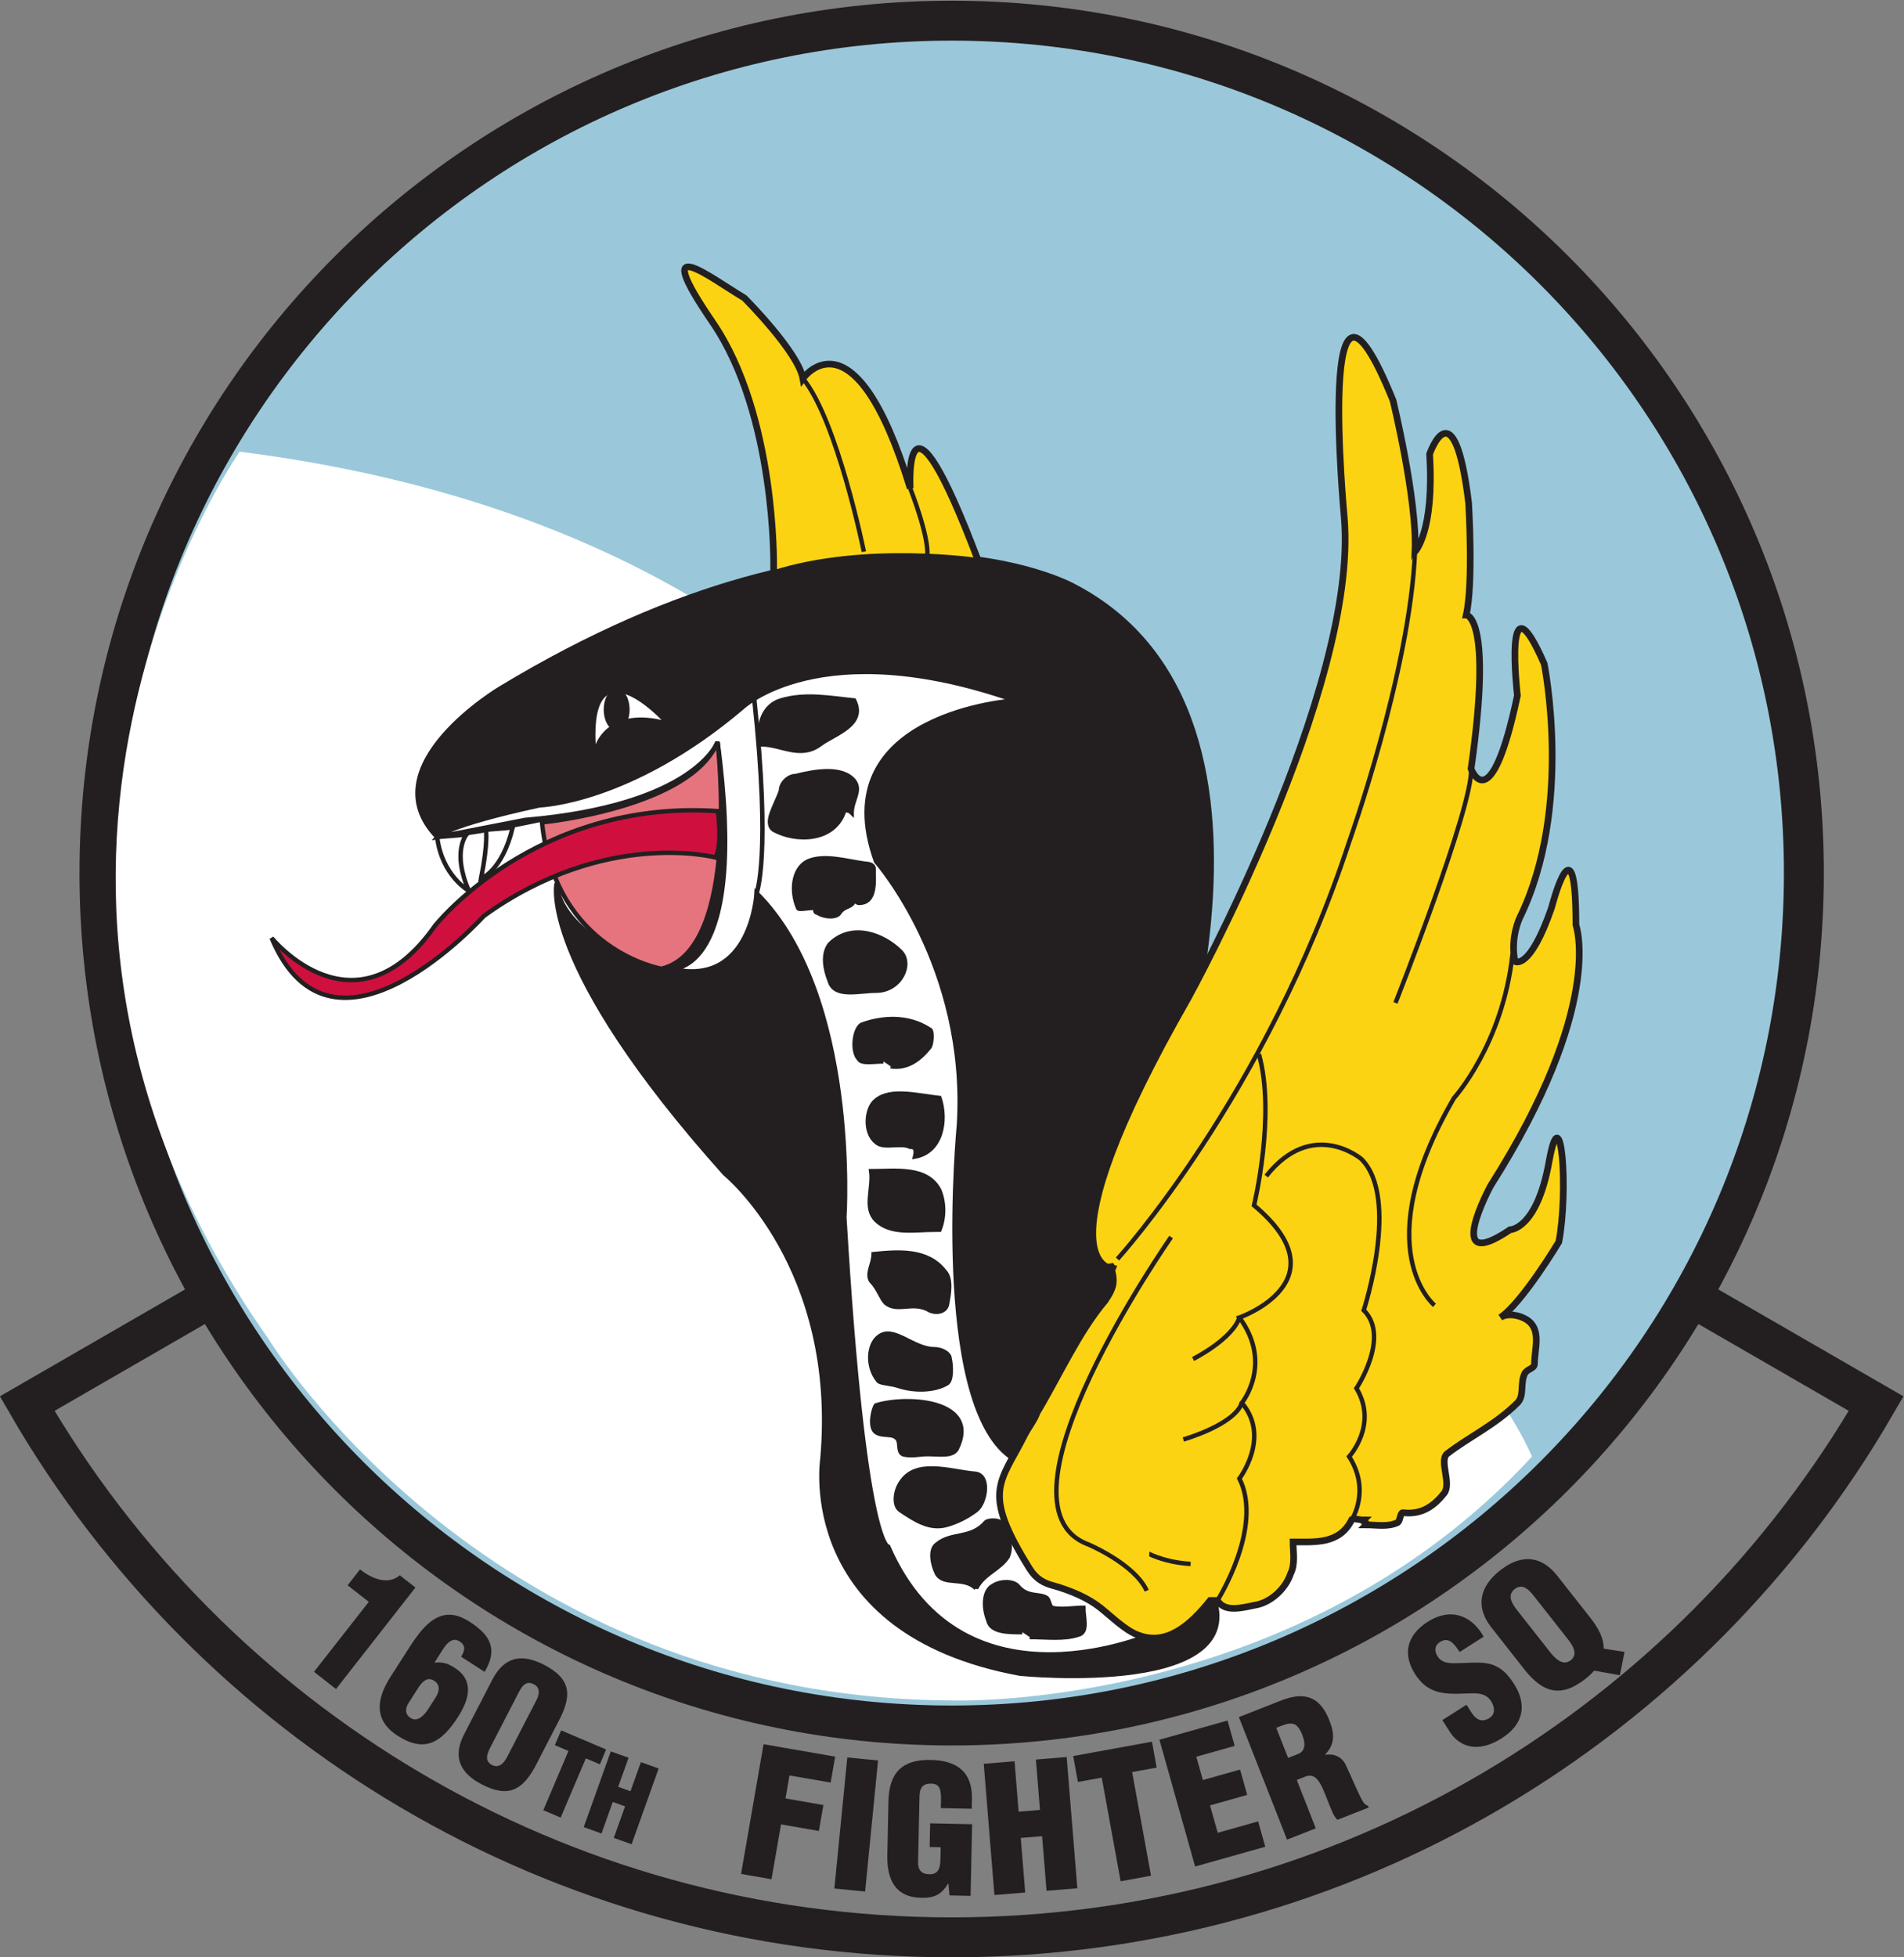 <?xml version="1.0" encoding="UTF-8" standalone="no"?>
<svg
   xmlns:dc="http://purl.org/dc/elements/1.1/"
   xmlns:cc="http://creativecommons.org/ns#"
   xmlns:rdf="http://www.w3.org/1999/02/22-rdf-syntax-ns#"
   xmlns:svg="http://www.w3.org/2000/svg"
   xmlns="http://www.w3.org/2000/svg"
   version="1.1"
   id="svg833"
   xml:space="preserve"
   width="572.181"
   height="588"
   viewBox="0 0 572.181 588"><rect x="0" y="0" width="572.181" height="588" fill="#808080" stroke="none"/><defs
     id="defs837"><clipPath
       clipPathUnits="userSpaceOnUse"
       id="clipPath849"><path
         d="M 13,10 H 583 V 782 H 13 Z"
         id="path847" /></clipPath></defs><g
     id="g841"
     transform="matrix(1.333,0,0,-1.333,-120.576,844.531)"><path
       d="m 305,245.503 c -71.067,0 -133.113,38.612 -166.317,95.998 l -42.1,-24.306 C 138.192,245.282 215.944,196.898 305,196.898 c 89.056,0 166.808,48.384 208.417,120.297 l -42.1,24.306 C 438.113,284.115 376.067,245.503 305,245.503 Z"
       style="fill:none;stroke:#231f20;stroke-width:9;stroke-linecap:round;stroke-linejoin:miter;stroke-miterlimit:4;stroke-dasharray:none;stroke-opacity:1"
       id="path853" /><path
       d="m 173.592,272.515 -4.769,3.732 2.805,3.585 c 2.501,-2.007 6.228,-3.667 8.96,-1.332 l 3.522,-2.756 -17.904,-22.88 -4.957,3.879 12.343,15.772"
       style="fill:#231f20;fill-opacity:1;fill-rule:nonzero;stroke:none"
       id="path855" /><path
       d="m 194.417,260.136 c 0.8,1.32 1.142,2.512 -0.357,3.473 -2.132,1.368 -3.67,-1.688 -4.589,-3.12 l -1.069,-1.665 c 1.974,0.144 2.923,-0.135 4.588,-1.205 4.529,-2.906 3.134,-7.277 0.718,-11.041 -3.611,-5.627 -7.398,-8.228 -13.558,-4.275 -5.595,3.591 -4.79,8.435 -1.584,13.43 l 4.232,6.594 c 3.334,5.195 7.206,9.763 13.467,5.744 4.729,-3.034 6.507,-6.198 3.447,-11.333 z m -7.402,-11.753 1.603,2.498 c 0.833,1.298 1.267,2.854 -0.298,3.858 -1.466,0.941 -2.577,-0.133 -3.423,-1.376 l -2.351,-3.664 c -0.748,-1.165 -0.823,-2.528 0.475,-3.361 1.566,-1.004 3.053,0.579 3.994,2.045"
       style="fill:#231f20;fill-opacity:1;fill-rule:nonzero;stroke:none"
       id="path857" /><path
       d="m 201.413,254.918 c 2.723,5.275 6.661,6.002 11.69,3.407 6.33,-3.267 6.297,-7.125 3.142,-12.979 l -4.901,-9.494 c -2.977,-5.767 -6.24,-7.601 -12.252,-4.496 -4.923,2.54 -6.646,6.191 -4.014,11.29 z m 9.74,-5.028 c 0.2,0.387 1.791,2.95 -0.319,4.04 -1.899,0.98 -2.786,-0.566 -3.549,-2.043 l -6.117,-11.851 c -0.798,-1.547 -1.707,-3.305 0.263,-4.322 2.04,-0.964 3.133,1.411 3.605,2.326 l 6.117,11.85"
       style="fill:#231f20;fill-opacity:1;fill-rule:nonzero;stroke:none"
       id="path859" /><path
       d="m 216.959,243.549 10.152,-4.315 -1.42,-3.339 -3.161,1.343 -5.678,-13.357 -3.917,1.665 5.677,13.357 -3.072,1.307 1.419,3.339"
       style="fill:#231f20;fill-opacity:1;fill-rule:nonzero;stroke:none"
       id="path861" /><path
       d="m 222.05,221.734 6.103,17.075 4.006,-1.432 -2.343,-6.558 2.778,-0.992 2.343,6.557 4.007,-1.432 -6.103,-17.075 -4.007,1.433 2.539,7.103 -2.777,0.992 -2.539,-7.103 -4.007,1.432"
       style="fill:#231f20;fill-opacity:1;fill-rule:nonzero;stroke:none"
       id="path863" /><path
       d="m 257.521,211.185 5.072,29.242 16.141,-2.8 -1.014,-5.848 -9.28,1.609 -0.899,-5.186 8.539,-1.48 -1.015,-5.848 -8.538,1.481 -2.143,-12.361 -6.863,1.191"
       style="fill:#231f20;fill-opacity:1;fill-rule:nonzero;stroke:none"
       id="path865" /><path
       d="m 278.556,207.904 2.919,29.543 6.932,-0.684 -2.919,-29.544 -6.932,0.685"
       style="fill:#231f20;fill-opacity:1;fill-rule:nonzero;stroke:none"
       id="path867" /><path
       d="m 304.517,206.348 -0.261,2.658 -0.078,0.002 c -1.479,-2.503 -3.079,-3.261 -6.087,-3.197 -5.897,0.125 -7.71,4.242 -7.596,9.624 l 0.259,12.19 c 0.136,6.451 3.168,9.395 9.54,9.26 5.936,-0.126 9.405,-2.733 9.277,-8.788 l -0.047,-2.217 -6.965,0.148 0.034,1.622 c 0.053,2.533 -0.236,3.806 -2.095,3.886 -2.177,0.086 -2.716,-1.091 -2.757,-3.03 l -0.311,-14.683 c -0.036,-1.662 0.695,-2.668 2.516,-2.706 2.374,-0.051 2.494,1.847 2.534,3.747 l 0.05,2.335 -2.494,0.053 0.113,5.343 9.459,-0.201 -0.341,-16.147 -4.75,0.101"
       style="fill:#231f20;fill-opacity:1;fill-rule:nonzero;stroke:none"
       id="path869" /><path
       d="m 314.637,206.437 -2.404,29.582 6.942,0.564 0.923,-11.36 4.812,0.391 -0.923,11.36 6.942,0.564 2.403,-29.582 -6.941,-0.564 -1.001,12.306 -4.811,-0.391 0.999,-12.305 -6.941,-0.565"
       style="fill:#231f20;fill-opacity:1;fill-rule:nonzero;stroke:none"
       id="path871" /><path
       d="m 332.398,237.759 17.756,3.236 1.064,-5.84 -5.529,-1.008 4.258,-23.363 -6.853,-1.25 -4.258,23.364 -5.374,-0.979 -1.064,5.84"
       style="fill:#231f20;fill-opacity:1;fill-rule:nonzero;stroke:none"
       id="path873" /><path
       d="m 359.89,212.86 -8.053,28.575 15.354,4.327 1.611,-5.715 -8.649,-2.438 1.482,-5.257 8.382,2.362 1.61,-5.715 -8.381,-2.362 1.739,-6.172 9.106,2.566 1.611,-5.715 -15.812,-4.456"
       style="fill:#231f20;fill-opacity:1;fill-rule:nonzero;stroke:none"
       id="path875" /><path
       d="m 387.091,221.467 -6.481,-2.548 -10.859,27.619 9.464,3.72 c 5.303,2.085 8.794,0.992 10.951,-4.495 1.158,-2.946 1.285,-5.321 -0.948,-7.643 l 0.028,-0.075 c 1.964,0.305 3.745,-0.44 4.608,-2.312 1.053,-2.137 2.958,-6.873 4.021,-8.495 0.292,-0.311 0.606,-0.57 1.002,-0.712 l 0.145,-0.368 -7.07,-2.78 c -0.387,0.443 -0.737,0.901 -0.991,1.439 -1.066,2.387 -1.817,4.728 -2.666,6.35 -0.851,1.621 -1.8,2.523 -3.354,2.04 l -2.135,-0.84 z m -6.24,15.871 2.209,0.869 c 1.878,0.738 1.64,2.643 0.974,4.337 -1.289,3.277 -2.709,2.889 -5.847,1.57 l 2.664,-6.776"
       style="fill:#231f20;fill-opacity:1;fill-rule:nonzero;stroke:none"
       id="path877" /><path
       d="m 421.064,249.327 1.128,-1.769 c 0.916,-1.435 2.192,-2.405 4.06,-1.213 1.369,0.873 1.181,2.491 0.372,3.76 -1.341,2.102 -3.587,1.795 -5.718,1.751 -2.462,-0.116 -4.614,-0.127 -6.524,0.438 -1.877,0.586 -3.49,1.717 -4.896,3.919 -3.002,4.706 -1.698,8.917 2.84,11.813 5.106,3.257 9.88,1.514 12.614,-3.361 l -5.405,-3.449 c -1.003,1.426 -2.214,3.471 -4.235,2.369 -1.265,-0.666 -1.54,-1.78 -0.971,-2.967 0.792,-1.608 2.049,-1.886 3.728,-1.942 3.096,0.004 5.552,0.35 7.729,-0.045 2.177,-0.395 4.042,-1.553 5.98,-4.589 3.065,-4.806 2.099,-9.178 -2.773,-12.287 -5.372,-3.427 -9.558,-1.872 -11.665,1.432 l -1.704,2.669 5.44,3.471"
       style="fill:#231f20;fill-opacity:1;fill-rule:nonzero;stroke:none"
       id="path879" /><path
       d="m 448.96,268.953 c 1.959,-2.488 3.072,-4.735 3.029,-6.985 l 4.705,-0.73 -1.05,-5.258 -5.796,1.029 c -0.524,-0.613 -1.191,-1.239 -1.968,-1.851 -5.537,-4.357 -9.619,-3.137 -13.756,2.119 l -7.465,9.487 c -3.525,4.479 -2.809,9.072 1.982,12.842 4.79,3.77 9.33,3.313 12.854,-1.166 z m -8.994,-7.834 c 1.052,-1.338 2.836,-3.157 4.609,-1.762 1.773,1.395 0.331,3.484 -0.722,4.821 l -7.538,9.58 c -1.127,1.431 -2.597,3.044 -4.401,1.624 -1.742,-1.37 -0.613,-3.253 0.513,-4.683 l 7.539,-9.58"
       style="fill:#231f20;fill-opacity:1;fill-rule:nonzero;stroke:none"
       id="path881" /><path
       d="m 305,628.898 c 106.106,0 192.125,-86.019 192.125,-192.125 0,-106.106 -86.019,-192.125 -192.125,-192.125 -106.106,0 -192.125,86.019 -192.125,192.125 0,106.106 86.019,192.125 192.125,192.125 z"
       style="fill:#9ac8da;fill-opacity:1;fill-rule:nonzero;stroke:#231f20;stroke-width:9;stroke-linecap:butt;stroke-linejoin:miter;stroke-miterlimit:4;stroke-dasharray:none;stroke-opacity:1"
       id="path883" /><path
       d="m 435.838,305.261 c 0,0 -23.089,56.074 -98.953,70.367 0,0 -18.691,134.137 -192.409,156.126 0,0 -67.069,-95.655 6.597,-200.106 0,0 49.476,-81.361 155.027,-81.361 0,0 76.963,-2.199 129.738,54.974"
       style="fill:#ffffff;fill-opacity:1;fill-rule:nonzero;stroke:none"
       id="path885" /><path
       d="m 350.628,372.879 c 0,0 39.032,98.954 -18.141,128.64 0,0 -47.278,26.387 -129.189,-23.09 0,0 -29.686,-17.592 -14.293,-33.534 0,0 51.126,5.498 63.22,21.44 0,0 6.414,-55.891 -16.675,-50.393 0,0 -19.058,7.513 -19.608,18.508 0,0 -4.398,-18.141 37.932,-65.419 0,0 25.838,-20.89 21.99,-64.32 0,0 -6.048,-39.031 44.529,-48.377 0,0 54.424,-5.497 42.879,19.241 0,0 -35.732,29.686 -12.644,97.304 z"
       style="fill:#231f20;fill-opacity:1;fill-rule:nonzero;stroke:#231f20;stroke-width:1;stroke-linecap:butt;stroke-linejoin:miter;stroke-miterlimit:4;stroke-dasharray:none;stroke-opacity:1"
       id="path887" /><path
       d="m 340.184,347.042 c 0,0 -18.692,0.549 23.088,72.015"
       style="fill:#231f20;fill-opacity:1;fill-rule:nonzero;stroke:none"
       id="path889" /><path
       d="m 311.047,507.016 c 0,0 -25.288,3.848 -46.178,-2.749 v 1.65 c 0,0 0.549,34.083 -13.744,54.974 -14.293,20.889 -1.099,10.444 7.147,5.497 0,0 12.094,-12.094 13.194,-18.142 0,0 11.544,16.493 24.188,-24.738 0,0 -1.649,28.587 15.393,-16.492 z"
       style="fill:#fcd313;fill-opacity:1;fill-rule:nonzero;stroke:#231f20;stroke-width:1.5;stroke-linecap:butt;stroke-linejoin:miter;stroke-miterlimit:4;stroke-dasharray:none;stroke-opacity:1"
       id="path891" /><path
       d="m 285.209,509.215 c 0,0 -6.047,29.686 -13.743,39.031"
       style="fill:#fcd313;fill-opacity:1;fill-rule:nonzero;stroke:#231f20;stroke-width:1;stroke-linecap:butt;stroke-linejoin:miter;stroke-miterlimit:4;stroke-dasharray:none;stroke-opacity:1"
       id="path893" /><path
       d="m 299.502,508.665 c 0,0 0.55,3.298 -3.848,14.843"
       style="fill:#fcd313;fill-opacity:1;fill-rule:nonzero;stroke:#231f20;stroke-width:1;stroke-linecap:butt;stroke-linejoin:miter;stroke-miterlimit:4;stroke-dasharray:none;stroke-opacity:1"
       id="path895" /><path
       d="m 189.005,444.895 c 0,0 2.015,2.566 23.089,7.147 0,0 20.34,0.549 45.628,21.989 0,0 17.592,17.042 61.571,1.65 0,0 -43.429,-2.749 -31.335,-36.283 0,-0.001 20.89,-23.639 18.691,-59.372 0,0 -6.047,-62.121 11.545,-74.765 l 32.984,-39.581 c 0,0 -43.43,-19.791 -60.472,19.24 0,0 -5.497,0 -9.895,74.216 0,0 3.299,50.026 -19.791,73.115 0,0 -1.099,-21.44 -19.24,-17.042 0,0 17.592,-1.649 10.445,51.126 0,0 -4.948,-14.293 -43.43,-17.592 z"
       style="fill:#ffffff;fill-opacity:1;fill-rule:nonzero;stroke:#231f20;stroke-width:1;stroke-linecap:butt;stroke-linejoin:miter;stroke-miterlimit:4;stroke-dasharray:none;stroke-opacity:1"
       id="path897" /><path
       d="m 341.283,347.591 c 0,0 -17.592,0.55 17.042,61.021 0,0 38.482,69.817 35.183,108.299 0,0 -6.597,69.817 10.995,26.388 0,0 5.497,-22.54 4.948,-34.084 0,0 4.398,4.398 3.298,21.99 0,0 5.498,15.942 8.796,-10.995 0,-0.001 1.099,-18.142 -0.55,-25.289 0,0 6.047,0 1.1,-34.633 0,0 4.398,-12.095 10.445,16.492 0,0 -3.299,28.587 6.047,7.147 0,0 6.597,-32.435 -5.498,-57.173 0,0 -2.198,-4.398 -1.099,-9.896 0,0 3.299,-2.199 8.246,12.095 0,0 5.497,21.44 5.497,-3.849 0,0 6.598,-18.141 -19.24,-58.822 0,0 -10.995,-20.34 4.398,-9.895 0,0 6.046,0 8.795,15.393 2.749,15.392 4.398,-6.597 2.199,-18.142 0,0 -8.246,-13.743 -13.194,-17.042 1.65,1.1 4.398,0.55 6.048,-0.55 3.298,-2.198 1.649,-6.596 1.649,-9.895 0,-1.099 -1.649,-1.099 -2.199,-2.199 -1.1,-2.199 0,-4.948 -1.649,-6.597 -4.948,-4.947 -10.995,-7.696 -15.943,-11.544 -1.649,-1.649 1.1,-6.597 -0.55,-8.796 -2.198,-2.749 -4.947,-4.948 -9.345,-4.398 -0.55,0 -0.55,-1.649 -1.1,-2.199 -2.199,-1.1 -4.947,-0.55 -7.146,-0.55 0.55,0.55 -1.1,0.55 -0.55,1.1 -1.099,0 -2.749,0.55 -2.749,0 -2.748,-5.498 -8.246,-4.948 -13.193,-4.948 0,-2.199 0.55,-4.948 -0.55,-7.147 -1.1,-3.298 -4.398,-6.597 -8.246,-7.146 -2.749,-0.55 -6.597,-1.649 -8.246,1.099 -0.55,0 -1.1,0 -1.65,0 -4.398,-5.497 -9.895,-10.445 -16.492,-7.696 -2.748,1.1 -5.497,3.848 -8.246,6.047 -2.748,2.199 -6.597,3.848 -10.445,4.948 -2.199,0.549 -4.012,1.471 -5.497,3.848 -10.995,17.592 -6.597,19.241 -1.1,30.235 0.738,1.476 2.199,3.299 2.749,4.948 4.947,8.246 9.345,18.142 15.393,25.288 2.198,3.299 2.198,4.398 1.099,8.246 0,-0.549 0.55,-0.549 0.55,-1.099 z"
       style="fill:#fcd313;fill-opacity:1;fill-rule:nonzero;stroke:#231f20;stroke-width:1.5;stroke-linecap:butt;stroke-linejoin:miter;stroke-miterlimit:4;stroke-dasharray:none;stroke-opacity:1"
       id="path899" /><path
       d="m 395.157,290.968 c 0,0 4.398,6.597 -0.549,14.293 0,0 6.597,7.147 1.649,15.393 0,0 7.696,11.544 1.649,17.592 0,0 8.246,25.288 -0.55,34.084 0,0 -10.994,9.345 -21.44,-3.849"
       style="fill:#fcd313;fill-opacity:1;fill-rule:nonzero;stroke:#231f20;stroke-width:1;stroke-linecap:butt;stroke-linejoin:miter;stroke-miterlimit:4;stroke-dasharray:none;stroke-opacity:1"
       id="path901" /><path
       d="m 413.849,339.345 c 0,0 -15.393,12.644 4.398,46.728 0,0 10.994,12.094 13.193,32.435"
       style="fill:#fcd313;fill-opacity:1;fill-rule:nonzero;stroke:#231f20;stroke-width:1;stroke-linecap:butt;stroke-linejoin:miter;stroke-miterlimit:4;stroke-dasharray:none;stroke-opacity:1"
       id="path903" /><path
       d="m 405.053,407.513 c 0,0 17.591,44.529 17.042,52.775"
       style="fill:#fcd313;fill-opacity:1;fill-rule:nonzero;stroke:#231f20;stroke-width:1;stroke-linecap:butt;stroke-linejoin:miter;stroke-miterlimit:4;stroke-dasharray:none;stroke-opacity:1"
       id="path905" /><path
       d="m 364.922,272.826 c 0,0 10.445,16.492 4.947,27.488 0,0 7.147,9.345 0.55,17.041 0,0 7.147,8.796 -0.55,19.241 0,0 23.639,8.246 3.299,25.288 0,0 4.947,20.341 1.099,34.084"
       style="fill:#fcd313;fill-opacity:1;fill-rule:nonzero;stroke:#231f20;stroke-width:1;stroke-linecap:butt;stroke-linejoin:miter;stroke-miterlimit:4;stroke-dasharray:none;stroke-opacity:1"
       id="path907" /><path
       d="m 358.874,281.072 c 0,0 -30.235,0.55 -12.644,33.534 0,0 4.948,5.498 1.1,14.844"
       style="fill:#fcd313;fill-opacity:1;fill-rule:nonzero;stroke:#231f20;stroke-width:1;stroke-linecap:butt;stroke-linejoin:miter;stroke-miterlimit:4;stroke-dasharray:none;stroke-opacity:1"
       id="path909" /><path
       d="m 354.477,354.738 c 0,0 -42.331,-60.472 -18.691,-69.268 0,0 10.444,-4.398 13.193,-10.445"
       style="fill:#fcd313;fill-opacity:1;fill-rule:nonzero;stroke:#231f20;stroke-width:1;stroke-linecap:butt;stroke-linejoin:miter;stroke-miterlimit:4;stroke-dasharray:none;stroke-opacity:1"
       id="path911" /><path
       d="m 359.424,327.25 c 0,0 8.796,4.398 10.445,9.346"
       style="fill:#fcd313;fill-opacity:1;fill-rule:nonzero;stroke:#231f20;stroke-width:1;stroke-linecap:butt;stroke-linejoin:miter;stroke-miterlimit:4;stroke-dasharray:none;stroke-opacity:1"
       id="path913" /><path
       d="m 357.226,309.109 c 0,0 11.544,3.299 13.193,8.246"
       style="fill:#fcd313;fill-opacity:1;fill-rule:nonzero;stroke:#231f20;stroke-width:1;stroke-linecap:butt;stroke-linejoin:miter;stroke-miterlimit:4;stroke-dasharray:none;stroke-opacity:1"
       id="path915" /><path
       d="m 342.382,349.79 c 0,0 33.534,36.833 52.226,94.006 0,0 13.743,38.481 14.843,65.419"
       style="fill:#fcd313;fill-opacity:1;fill-rule:nonzero;stroke:#231f20;stroke-width:1;stroke-linecap:butt;stroke-linejoin:miter;stroke-miterlimit:4;stroke-dasharray:none;stroke-opacity:1"
       id="path917" /><path
       d="m 261.02,432.251 c 0,0 3.299,8.246 -0.549,43.979"
       style="fill:none;stroke:#231f20;stroke-width:1;stroke-linecap:butt;stroke-linejoin:miter;stroke-miterlimit:4;stroke-dasharray:none;stroke-opacity:1"
       id="path919" /><path
       d="m 275.314,465.785 c 3.171,2.379 10.445,4.398 7.696,9.896 -5.497,0.549 -10.994,1.649 -16.492,0 -3.848,-1.1 -5.498,-5.498 -4.398,-9.896 4.398,0 8.796,-3.298 13.194,0 z"
       style="fill:#231f20;fill-opacity:1;fill-rule:nonzero;stroke:#231f20;stroke-width:1;stroke-linecap:butt;stroke-linejoin:miter;stroke-miterlimit:4;stroke-dasharray:none;stroke-opacity:1"
       id="path921" /><path
       d="m 282.46,450.393 c 0,2.748 2.2,4.947 0.55,7.146 -2.748,3.298 -8.796,2.199 -13.194,1.1 -1.649,0 -3.298,-1.65 -3.298,-3.299 -1.1,-3.298 -3.848,-7.147 -1.649,-8.796 4.947,-2.748 13.743,-2.748 15.942,4.398 0.55,0 1.1,0 1.649,-0.549 z"
       style="fill:#231f20;fill-opacity:1;fill-rule:nonzero;stroke:#231f20;stroke-width:1;stroke-linecap:butt;stroke-linejoin:miter;stroke-miterlimit:4;stroke-dasharray:none;stroke-opacity:1"
       id="path923" /><path
       d="m 284.11,430.052 c 3.887,0 3.298,4.948 3.298,7.697 0,1.099 -1.649,1.099 -1.649,1.099 -4.398,0.55 -9.345,2.199 -13.194,0.55 -3.298,-1.649 -3.848,-6.597 -2.199,-10.445 0,-0.55 2.199,0 3.848,0 0,-0.55 0,-1.1 0.55,-1.1 1.65,-1.099 4.398,-1.099 4.948,0 1.099,1.649 2.748,1.1 3.298,2.749 0.55,0 0.55,-0.55 1.1,-0.55 z"
       style="fill:#231f20;fill-opacity:1;fill-rule:nonzero;stroke:#231f20;stroke-width:1;stroke-linecap:butt;stroke-linejoin:miter;stroke-miterlimit:4;stroke-dasharray:none;stroke-opacity:1"
       id="path925" /><path
       d="m 287.958,410.262 c 5.498,0 8.246,6.047 5.498,8.795 -3.849,3.848 -10.996,6.597 -15.943,1.65 -1.649,-2.199 -1.099,-5.498 0,-8.247 1.099,-3.848 6.597,-2.198 10.445,-2.198 z"
       style="fill:#231f20;fill-opacity:1;fill-rule:nonzero;stroke:#231f20;stroke-width:1;stroke-linecap:butt;stroke-linejoin:miter;stroke-miterlimit:4;stroke-dasharray:none;stroke-opacity:1"
       id="path927" /><path
       d="m 291.256,393.22 c 3.848,-0.55 6.597,1.649 8.796,4.397 0.55,1.1 0.55,3.849 0,3.849 -4.948,3.298 -10.994,2.748 -15.392,1.099 -1.65,-1.099 -2.2,-6.047 -0.55,-7.696 0.55,-1.1 3.298,-0.55 5.497,-0.55"
       style="fill:#231f20;fill-opacity:1;fill-rule:nonzero;stroke:#231f20;stroke-width:1;stroke-linecap:butt;stroke-linejoin:miter;stroke-miterlimit:4;stroke-dasharray:none;stroke-opacity:1"
       id="path929" /><path
       d="m 296.754,372.879 c 6.047,1.1 7.146,8.246 5.497,13.194 -4.947,0.55 -10.995,2.199 -14.293,-0.55 -2.199,-1.649 -2.749,-7.147 0,-9.345 1.649,-1.65 5.498,0 7.696,-1.1 0.55,0 1.65,0 1.1,-2.199 z"
       style="fill:#231f20;fill-opacity:1;fill-rule:nonzero;stroke:#231f20;stroke-width:1;stroke-linecap:butt;stroke-linejoin:miter;stroke-miterlimit:4;stroke-dasharray:none;stroke-opacity:1"
       id="path931" /><path
       d="m 301.152,356.387 c 0.55,0 1.099,0 1.099,0 1.1,2.749 1.1,6.047 0,8.796 -2.749,5.497 -9.895,4.398 -15.393,4.398 0.55,-3.849 -1.649,-8.246 1.1,-10.995 3.298,-3.298 8.796,-2.199 13.194,-2.199 z"
       style="fill:#231f20;fill-opacity:1;fill-rule:nonzero;stroke:#231f20;stroke-width:1;stroke-linecap:butt;stroke-linejoin:miter;stroke-miterlimit:4;stroke-dasharray:none;stroke-opacity:1"
       id="path933" /><path
       d="m 300.052,338.246 c 1.068,-0.61 3.299,-0.55 3.848,1.099 0.55,2.749 1.1,6.047 -0.549,7.697 -3.849,4.947 -10.445,4.398 -15.943,3.848 0,-2.2 -1.649,-4.398 -0.55,-6.048 1.65,-1.649 2.2,-3.848 3.299,-4.947 2.749,-2.199 6.047,0.549 9.895,-1.649 z"
       style="fill:#231f20;fill-opacity:1;fill-rule:nonzero;stroke:#231f20;stroke-width:1;stroke-linecap:butt;stroke-linejoin:miter;stroke-miterlimit:4;stroke-dasharray:none;stroke-opacity:1"
       id="path935" /><path
       d="m 292.906,321.204 c 3.687,-1.23 8.246,-1.1 10.994,0.549 1.1,0.55 1.1,3.849 0.55,6.047 -0.55,1.1 -2.199,1.65 -3.298,1.65 -4.948,0 -9.346,5.497 -12.644,2.748 -2.199,-1.649 -2.749,-6.596 0,-9.895 0.55,-0.55 2.748,-0.55 4.398,-1.099 z"
       style="fill:#231f20;fill-opacity:1;fill-rule:nonzero;stroke:#231f20;stroke-width:1;stroke-linecap:butt;stroke-linejoin:miter;stroke-miterlimit:4;stroke-dasharray:none;stroke-opacity:1"
       id="path937" /><path
       d="m 299.502,305.811 c 2.749,0 5.498,-0.55 6.598,1.099 5.497,10.995 -10.996,12.094 -18.142,9.896 -0.55,-0.55 -1.649,-4.948 0,-6.048 1.649,-1.099 3.848,0 4.948,-1.649 0.55,-1.099 0,-2.749 1.099,-3.298 1.649,-0.55 3.848,0 5.497,0 z"
       style="fill:#231f20;fill-opacity:1;fill-rule:nonzero;stroke:#231f20;stroke-width:1;stroke-linecap:butt;stroke-linejoin:miter;stroke-miterlimit:4;stroke-dasharray:none;stroke-opacity:1"
       id="path939" /><path
       d="m 303.9,289.868 c 2.18,0.623 4.398,1.65 6.598,3.299 2.198,1.649 3.298,8.246 -0.55,8.246 -5.498,0.549 -13.194,3.298 -16.492,-2.199 -1.1,-1.649 -1.65,-4.948 0,-6.047 3.298,-2.199 6.596,-4.398 10.444,-3.299 z"
       style="fill:#231f20;fill-opacity:1;fill-rule:nonzero;stroke:#231f20;stroke-width:1;stroke-linecap:butt;stroke-linejoin:miter;stroke-miterlimit:4;stroke-dasharray:none;stroke-opacity:1"
       id="path941" /><path
       d="m 310.498,275.575 c 1.648,3.298 5.497,4.398 7.146,7.147 1.1,2.748 0,5.497 -1.649,7.696 -0.55,0.55 -2.749,0.55 -3.299,0 -3.298,-3.848 -7.696,-2.199 -10.994,-4.948 -1.65,-1.099 -1.1,-4.398 0,-6.597 1.649,-2.748 6.046,-0.549 8.796,-3.298 z"
       style="fill:#231f20;fill-opacity:1;fill-rule:nonzero;stroke:#231f20;stroke-width:1;stroke-linecap:butt;stroke-linejoin:miter;stroke-miterlimit:4;stroke-dasharray:none;stroke-opacity:1"
       id="path943" /><path
       d="m 322.592,264.58 c 3.848,0 7.696,-0.55 10.994,0.55 2.2,0.55 1.1,3.848 1.1,6.047 -2.199,0 -4.948,-0.55 -7.146,0 -0.55,0.55 -0.55,1.649 -1.1,2.199 -1.65,1.1 -4.398,0 -6.597,2.749 -1.099,1.099 -3.848,1.099 -5.497,0 -2.2,-1.1 -2.2,-4.948 -1.1,-7.697 0.55,-2.748 4.398,-2.748 7.696,-2.748"
       style="fill:#231f20;fill-opacity:1;fill-rule:nonzero;stroke:#231f20;stroke-width:1;stroke-linecap:butt;stroke-linejoin:miter;stroke-miterlimit:4;stroke-dasharray:none;stroke-opacity:1"
       id="path945" /><path
       d="m 195.602,445.445 c 0,0 -3.299,-3.848 0.549,-12.644 0,0 -6.047,3.298 -7.146,12.094 z"
       style="fill:#ffffff;fill-opacity:1;fill-rule:nonzero;stroke:#231f20;stroke-width:1;stroke-linecap:butt;stroke-linejoin:miter;stroke-miterlimit:4;stroke-dasharray:none;stroke-opacity:1"
       id="path947" /><path
       d="m 199.999,446.544 c 0,0 0.55,-2.748 -1.099,-10.995 0,0 4.765,1.65 7.147,11.545 l -1.466,-0.183 z"
       style="fill:#ffffff;fill-opacity:1;fill-rule:nonzero;stroke:#231f20;stroke-width:1;stroke-linecap:butt;stroke-linejoin:miter;stroke-miterlimit:4;stroke-dasharray:none;stroke-opacity:1"
       id="path949" /><path
       d="m 252.225,466.335 c 0,0 5.497,-46.728 -12.644,-51.126 0,0 -24.006,4.031 -26.937,32.984 0,0 33.534,3.299 39.581,18.142 z"
       style="fill:#e5747e;fill-opacity:1;fill-rule:nonzero;stroke:#231f20;stroke-width:1;stroke-linecap:butt;stroke-linejoin:miter;stroke-miterlimit:4;stroke-dasharray:none;stroke-opacity:1"
       id="path951" /><path
       d="m 251.744,440.291 c 0,0 -24.739,6.597 -52.225,-13.194 0,0 -34.084,-37.932 -47.828,-4.948 0,0 18.691,-23.088 36.833,2.749 0,0 22.539,28.587 63.769,25.838 0,0 1.1,-7.696 -0.549,-10.445 z"
       style="fill:#cf103e;fill-opacity:1;fill-rule:nonzero;stroke:#231f20;stroke-width:1;stroke-linecap:butt;stroke-linejoin:miter;stroke-miterlimit:4;stroke-dasharray:none;stroke-opacity:1"
       id="path953" /><path
       d="m 224.738,465.785 c 0,0 2.748,8.246 14.843,5.498 0,0 -15.943,17.042 -14.843,-5.498"
       style="fill:#ffffff;fill-opacity:1;fill-rule:nonzero;stroke:none"
       id="path955" /><path
       d="m 229.479,478.381 c -1.61,0 -2.916,-2.132 -2.916,-4.762 0,-2.63 1.306,-4.762 2.916,-4.762 1.61,0 2.915,2.132 2.915,4.762 0,2.63 -1.305,4.762 -2.915,4.762"
       style="fill:#231f20;fill-opacity:1;fill-rule:nonzero;stroke:none"
       id="path957" /></g></svg>
